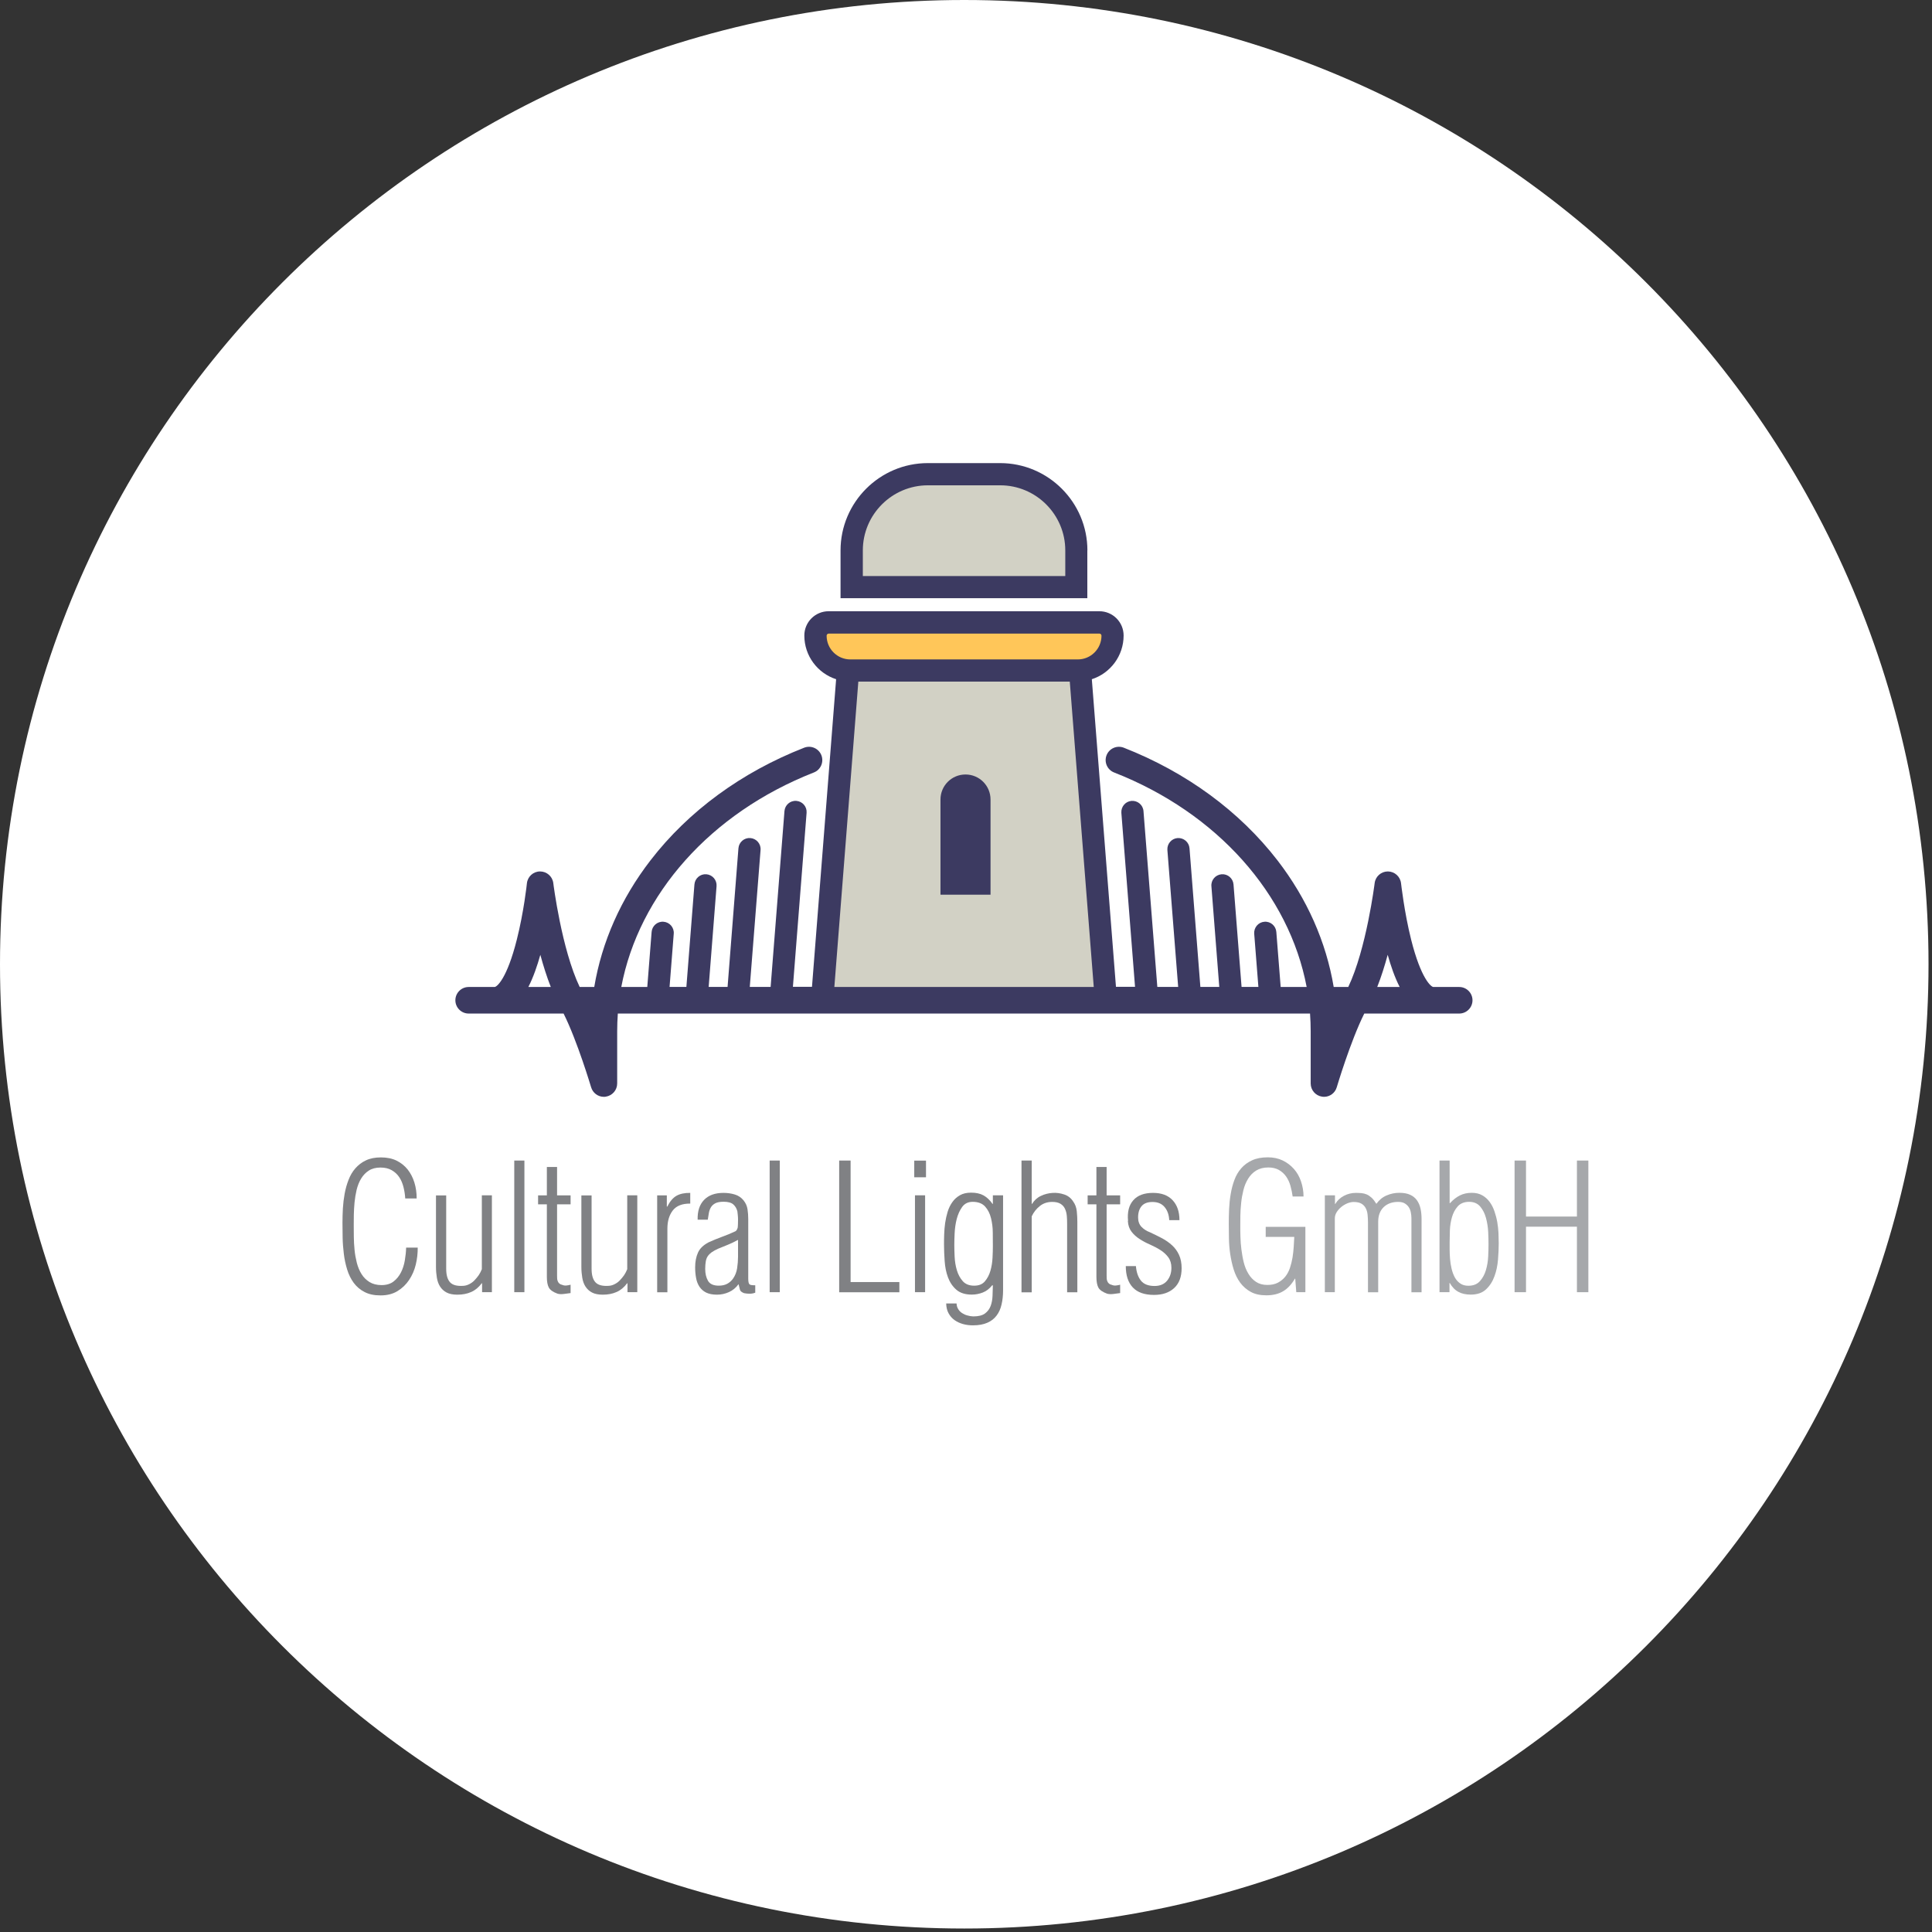 <svg width="267" height="267" viewBox="0 0 267 267" fill="none" xmlns="http://www.w3.org/2000/svg">
<rect x="0" y="0" width="267" height="267" fill="#333333" stroke="none"/>
<path d="M133.26 266.52C206.857 266.52 266.52 206.857 266.52 133.26C266.52 59.663 206.857 0 133.26 0C59.663 0 0 59.663 0 133.26C0 206.857 59.663 266.52 133.26 266.52Z" fill="white"/>
<path d="M57.727 172.418C57.738 173.196 57.649 173.974 57.46 174.764C57.271 175.553 56.96 176.254 56.537 176.888C56.115 177.522 55.581 178.033 54.925 178.433C54.269 178.834 53.49 179.023 52.59 179.023C51.689 179.023 50.977 178.867 50.366 178.545C49.754 178.233 49.265 177.8 48.876 177.277C48.487 176.743 48.186 176.132 47.975 175.442C47.764 174.753 47.608 174.041 47.519 173.296C47.43 172.551 47.364 171.806 47.352 171.061C47.341 170.316 47.33 169.627 47.33 168.97C47.33 168.314 47.352 167.681 47.386 166.991C47.43 166.302 47.508 165.634 47.63 164.967C47.753 164.3 47.931 163.666 48.164 163.066C48.398 162.454 48.709 161.92 49.109 161.465C49.51 161.009 49.988 160.631 50.566 160.364C51.144 160.086 51.834 159.952 52.645 159.952C53.457 159.952 54.191 160.097 54.803 160.397C55.414 160.697 55.926 161.109 56.337 161.62C56.748 162.143 57.06 162.743 57.271 163.433C57.483 164.122 57.583 164.856 57.583 165.623H56.004C55.97 165.09 55.892 164.567 55.759 164.044C55.626 163.533 55.436 163.066 55.169 162.677C54.903 162.276 54.558 161.965 54.135 161.72C53.713 161.476 53.201 161.353 52.579 161.353C51.934 161.353 51.389 161.498 50.966 161.776C50.533 162.054 50.188 162.421 49.91 162.877C49.632 163.333 49.432 163.844 49.287 164.422C49.154 165.001 49.054 165.579 48.998 166.168C48.943 166.758 48.909 167.336 48.898 167.892C48.898 168.448 48.887 168.926 48.887 169.337C48.887 169.804 48.887 170.338 48.898 170.928C48.898 171.517 48.943 172.117 48.998 172.718C49.054 173.329 49.165 173.919 49.309 174.508C49.465 175.097 49.676 175.62 49.965 176.076C50.243 176.532 50.621 176.899 51.066 177.177C51.522 177.455 52.078 177.599 52.734 177.599C53.39 177.599 53.969 177.433 54.391 177.099C54.825 176.765 55.158 176.343 55.414 175.842C55.67 175.342 55.848 174.775 55.948 174.174C56.048 173.563 56.115 172.985 56.126 172.418H57.705H57.727Z" fill="#808184"/>
<path d="M66.579 165.19H67.98V178.579H66.623V177.344H66.579C66.156 177.911 65.667 178.312 65.111 178.556C64.555 178.801 63.921 178.923 63.209 178.923C62.598 178.923 62.097 178.823 61.719 178.623C61.341 178.423 61.041 178.145 60.819 177.8C60.596 177.456 60.452 177.044 60.374 176.577C60.296 176.11 60.252 175.61 60.252 175.098V165.202H61.664V175.343C61.664 176.199 61.842 176.822 62.197 177.211C62.553 177.6 63.165 177.756 64.021 177.7C64.299 177.689 64.566 177.611 64.833 177.478C65.1 177.344 65.344 177.178 65.556 176.955C65.767 176.733 65.967 176.499 66.156 176.232C66.334 175.965 66.479 175.687 66.59 175.398V165.213L66.579 165.19Z" fill="#808184"/>
<path d="M71.071 178.579V160.387H72.472V178.579H71.071Z" fill="#808184"/>
<path d="M78.855 178.7C78.611 178.734 78.31 178.778 77.943 178.822C77.576 178.867 77.276 178.856 77.031 178.778C76.42 178.556 76.02 178.266 75.842 177.933C75.664 177.599 75.575 177.099 75.575 176.454V166.435H74.363V165.201H75.575V161.275H76.987V165.201H78.855V166.435H76.987V176.309C76.987 176.421 76.987 176.543 76.998 176.687C76.998 176.821 77.032 176.954 77.087 177.077C77.132 177.199 77.209 177.299 77.309 177.388C77.41 177.477 77.532 177.533 77.699 177.566C77.877 177.644 78.066 177.677 78.277 177.655C78.488 177.633 78.677 177.599 78.855 177.544V178.711V178.7Z" fill="#808184"/>
<path d="M86.672 165.19H88.073V178.579H86.717V177.344H86.672C86.25 177.911 85.761 178.312 85.205 178.556C84.649 178.801 84.015 178.923 83.303 178.923C82.692 178.923 82.191 178.823 81.813 178.623C81.435 178.423 81.135 178.145 80.912 177.8C80.69 177.456 80.545 177.044 80.468 176.577C80.39 176.11 80.345 175.61 80.345 175.098V165.202H81.757V175.343C81.757 176.199 81.935 176.822 82.291 177.211C82.647 177.6 83.259 177.756 84.115 177.7C84.393 177.689 84.66 177.611 84.927 177.478C85.194 177.344 85.438 177.178 85.649 176.955C85.861 176.733 86.061 176.499 86.25 176.232C86.428 175.965 86.572 175.687 86.683 175.398V165.213L86.672 165.19Z" fill="#808184"/>
<path d="M92.177 166.747H92.221C92.577 166.035 93 165.534 93.489 165.256C93.978 164.978 94.612 164.845 95.391 164.856V166.335C94.29 166.324 93.489 166.635 92.989 167.269C92.488 167.914 92.233 168.748 92.233 169.805V178.589H90.82V165.201H92.155V166.758L92.177 166.747Z" fill="#808184"/>
<path d="M96.413 168.558C96.38 167.38 96.68 166.468 97.303 165.823C97.925 165.178 98.815 164.855 99.983 164.855C100.55 164.855 101.072 164.933 101.55 165.078C102.029 165.223 102.429 165.489 102.751 165.879C103.063 166.268 103.241 166.679 103.307 167.124C103.374 167.569 103.407 168.025 103.407 168.492V176.72C103.407 177.121 103.463 177.376 103.574 177.488C103.685 177.588 103.952 177.632 104.375 177.621V178.644C104.13 178.744 103.874 178.789 103.596 178.789C103.341 178.789 103.074 178.766 102.818 178.711C102.496 178.577 102.307 178.433 102.262 178.244C102.218 178.066 102.151 177.821 102.073 177.488H102.051C101.695 177.977 101.261 178.333 100.739 178.566C100.216 178.8 99.671 178.922 99.093 178.922C98.481 178.922 97.981 178.822 97.592 178.633C97.203 178.444 96.902 178.166 96.669 177.832C96.446 177.488 96.28 177.087 96.202 176.631C96.113 176.164 96.068 175.675 96.068 175.141C96.068 174.363 96.202 173.685 96.457 173.118C96.713 172.539 97.203 172.072 97.914 171.694C98.515 171.416 99.126 171.171 99.749 170.938C100.372 170.716 100.983 170.46 101.584 170.182C101.695 170.137 101.784 170.049 101.84 169.937C101.895 169.826 101.928 169.726 101.951 169.648C101.962 169.504 101.984 169.337 101.984 169.137C101.984 168.948 101.995 168.736 101.995 168.536C101.995 168.336 101.984 168.125 101.962 167.925C101.94 167.736 101.917 167.558 101.906 167.413C101.806 167.013 101.617 166.69 101.339 166.446C101.061 166.201 100.605 166.079 99.994 166.079C99.493 166.079 99.104 166.157 98.837 166.301C98.57 166.446 98.37 166.635 98.237 166.868C98.103 167.102 98.003 167.369 97.959 167.669C97.914 167.969 97.859 168.258 97.814 168.558H96.457H96.413ZM101.995 171.349C101.528 171.605 101.061 171.828 100.605 172.017C100.149 172.206 99.682 172.395 99.215 172.584C98.859 172.751 98.57 172.906 98.337 173.073C98.114 173.24 97.936 173.418 97.803 173.618C97.67 173.818 97.581 174.063 97.536 174.341C97.492 174.619 97.458 174.963 97.458 175.353C97.458 176.02 97.592 176.565 97.847 177.009C98.103 177.454 98.604 177.677 99.326 177.677C99.793 177.677 100.194 177.588 100.516 177.41C100.839 177.232 101.106 176.987 101.317 176.687C101.606 176.264 101.795 175.786 101.873 175.252C101.951 174.719 101.995 174.196 101.995 173.696V171.338V171.349Z" fill="#808184"/>
<path d="M106.366 178.579V160.387H107.767V178.579H106.366Z" fill="#808184"/>
<path d="M115.973 178.579V160.387H117.552V177.178H124.291V178.59H115.973V178.579Z" fill="#808184"/>
<path d="M126.348 162.699V160.397H127.972V162.699H126.348ZM126.448 178.578V165.19H127.849V178.578H126.448Z" fill="#808184"/>
<path d="M137.223 165.19H138.624V178.289C138.624 179.012 138.557 179.679 138.413 180.28C138.279 180.88 138.046 181.392 137.723 181.814C137.401 182.248 136.978 182.571 136.444 182.804C135.911 183.038 135.255 183.16 134.465 183.16C133.976 183.16 133.52 183.104 133.086 182.982C132.653 182.86 132.263 182.682 131.919 182.437C131.574 182.192 131.307 181.881 131.096 181.503C130.884 181.125 130.773 180.669 130.762 180.135H132.197C132.208 180.447 132.286 180.702 132.43 180.925C132.564 181.147 132.741 181.325 132.964 181.47C133.186 181.614 133.431 181.725 133.687 181.792C133.953 181.87 134.22 181.914 134.498 181.926C135.221 181.926 135.766 181.792 136.133 181.514C136.5 181.236 136.756 180.891 136.911 180.469C137.067 180.046 137.145 179.59 137.167 179.09C137.189 178.59 137.201 178.1 137.212 177.633H137.112C136.745 178.1 136.311 178.434 135.822 178.623C135.332 178.812 134.832 178.912 134.298 178.912C133.397 178.912 132.686 178.69 132.163 178.234C131.641 177.778 131.263 177.211 131.007 176.521C130.751 175.832 130.606 175.087 130.551 174.275C130.495 173.463 130.462 172.718 130.462 172.018C130.462 171.595 130.462 171.128 130.484 170.594C130.506 170.061 130.54 169.538 130.618 169.015C130.695 168.493 130.807 167.981 130.962 167.47C131.118 166.969 131.329 166.525 131.618 166.124C131.896 165.724 132.252 165.413 132.664 165.179C133.075 164.946 133.587 164.823 134.209 164.823C134.888 164.823 135.455 164.946 135.922 165.201C136.378 165.457 136.8 165.846 137.167 166.38H137.212V165.168L137.223 165.19ZM134.432 166.091C133.798 166.091 133.32 166.324 132.975 166.791C132.641 167.259 132.386 167.814 132.219 168.459C132.052 169.104 131.963 169.76 131.93 170.428C131.896 171.095 131.885 171.629 131.885 172.029C131.885 172.496 131.896 173.052 131.93 173.697C131.963 174.342 132.063 174.965 132.241 175.554C132.419 176.143 132.686 176.644 133.053 177.055C133.42 177.466 133.942 177.678 134.621 177.678C135.299 177.678 135.766 177.478 136.111 177.077C136.455 176.677 136.711 176.188 136.878 175.61C137.045 175.031 137.134 174.442 137.167 173.819C137.2 173.197 137.212 172.663 137.212 172.229C137.212 171.695 137.212 171.073 137.201 170.361C137.201 169.649 137.112 168.982 136.956 168.348C136.8 167.714 136.533 167.181 136.144 166.747C135.755 166.313 135.177 166.091 134.421 166.091H134.432Z" fill="#808184"/>
<path d="M141.17 178.579V160.387H142.583V166.38H142.627C142.938 165.88 143.35 165.502 143.861 165.268C144.373 165.024 144.918 164.89 145.485 164.857C145.996 164.824 146.519 164.89 147.053 165.068C147.575 165.235 147.998 165.558 148.298 166.025C148.587 166.414 148.754 166.87 148.81 167.392C148.865 167.915 148.888 168.415 148.888 168.882V178.59H147.475V169.149C147.475 168.76 147.464 168.382 147.431 168.026C147.398 167.659 147.309 167.337 147.175 167.047C147.042 166.758 146.83 166.525 146.552 166.358C146.274 166.191 145.896 166.102 145.418 166.102C144.751 166.102 144.184 166.291 143.706 166.669C143.228 167.048 142.849 167.526 142.583 168.093V178.601H141.17V178.579Z" fill="#808184"/>
<path d="M154.803 178.7C154.559 178.734 154.259 178.778 153.892 178.822C153.525 178.867 153.224 178.856 152.98 178.778C152.368 178.556 151.968 178.266 151.79 177.933C151.612 177.599 151.523 177.099 151.523 176.454V166.435H150.311V165.201H151.523V161.275H152.935V165.201H154.803V166.435H152.935V176.309C152.935 176.421 152.935 176.543 152.946 176.687C152.946 176.821 152.98 176.954 153.035 177.077C153.08 177.199 153.158 177.299 153.258 177.388C153.358 177.477 153.48 177.533 153.647 177.566C153.825 177.644 154.014 177.677 154.225 177.655C154.437 177.633 154.626 177.599 154.803 177.544V178.711V178.7Z" fill="#808184"/>
<path d="M155.893 168.714C155.782 167.502 156.015 166.557 156.616 165.879C157.205 165.2 158.117 164.855 159.351 164.855C160.519 164.855 161.419 165.189 162.053 165.867C162.687 166.546 162.999 167.458 162.999 168.625H161.586C161.553 167.913 161.353 167.313 160.964 166.835C160.574 166.357 160.018 166.112 159.273 166.112C158.595 166.112 158.095 166.301 157.772 166.679C157.45 167.057 157.283 167.58 157.283 168.247C157.283 168.781 157.439 169.215 157.739 169.537C158.05 169.859 158.428 170.115 158.906 170.293C159.507 170.571 160.063 170.849 160.597 171.127C161.119 171.405 161.586 171.739 161.987 172.106C162.387 172.473 162.709 172.917 162.943 173.429C163.176 173.94 163.299 174.552 163.299 175.264C163.299 176.465 162.954 177.376 162.265 178.01C161.575 178.644 160.652 178.955 159.485 178.955C158.172 178.955 157.194 178.611 156.549 177.921C155.904 177.232 155.582 176.253 155.582 174.974H156.983C157.049 175.797 157.272 176.465 157.661 176.965C158.05 177.465 158.684 177.721 159.562 177.721C160.307 177.721 160.886 177.477 161.286 176.998C161.686 176.509 161.887 175.92 161.887 175.208C161.887 174.63 161.742 174.141 161.453 173.751C161.164 173.362 160.797 173.029 160.374 172.762C159.941 172.484 159.474 172.239 158.951 172.006C158.428 171.783 157.95 171.527 157.505 171.238C157.061 170.96 156.682 170.616 156.382 170.226C156.082 169.837 155.904 169.348 155.871 168.747L155.893 168.714Z" fill="#808184"/>
<path d="M174.919 170.961V169.549H180.402V178.578H179.145L179 176.71H178.956C178.5 177.488 177.966 178.067 177.332 178.445C176.699 178.823 175.931 179.012 175.008 179.012C174.152 179.012 173.429 178.856 172.851 178.534C172.273 178.222 171.784 177.789 171.394 177.266C171.005 176.732 170.705 176.121 170.494 175.442C170.283 174.764 170.127 174.052 170.016 173.318C169.904 172.585 169.849 171.851 169.838 171.128C169.827 170.405 169.815 169.727 169.815 169.115C169.815 168.47 169.827 167.792 169.86 167.091C169.893 166.391 169.96 165.701 170.082 165.012C170.194 164.334 170.36 163.689 170.594 163.066C170.816 162.454 171.139 161.91 171.539 161.454C171.939 160.998 172.44 160.62 173.04 160.353C173.641 160.075 174.363 159.941 175.22 159.941C175.976 159.941 176.665 160.086 177.266 160.375C177.866 160.664 178.389 161.064 178.823 161.554C179.256 162.043 179.579 162.621 179.801 163.277C180.023 163.933 180.146 164.623 180.146 165.357H178.645C178.578 164.867 178.478 164.389 178.344 163.9C178.211 163.411 178.011 162.988 177.755 162.61C177.499 162.243 177.166 161.932 176.765 161.698C176.365 161.465 175.865 161.342 175.286 161.342C174.619 161.342 174.063 161.487 173.607 161.765C173.151 162.043 172.784 162.421 172.495 162.888C172.206 163.355 171.984 163.878 171.839 164.467C171.695 165.045 171.584 165.646 171.528 166.246C171.461 166.858 171.428 167.436 171.417 167.992C171.417 168.548 171.406 169.037 171.406 169.46C171.406 169.882 171.406 170.372 171.428 170.928C171.439 171.484 171.483 172.062 171.561 172.674C171.639 173.274 171.739 173.874 171.884 174.453C172.028 175.031 172.24 175.565 172.529 176.032C172.807 176.499 173.163 176.877 173.585 177.155C174.008 177.433 174.519 177.577 175.142 177.577C175.709 177.577 176.198 177.477 176.599 177.266C176.999 177.055 177.344 176.777 177.622 176.432C177.9 176.087 178.111 175.687 178.267 175.231C178.422 174.775 178.533 174.308 178.622 173.808C178.7 173.319 178.756 172.818 178.789 172.329C178.822 171.839 178.845 171.372 178.867 170.939H174.964L174.919 170.961Z" fill="#A6A8AB"/>
<path d="M184.493 178.578H183.092V165.19H184.493V166.379H184.538C184.827 165.89 185.227 165.523 185.739 165.256C186.25 164.989 186.795 164.856 187.373 164.856C187.651 164.856 187.907 164.867 188.163 164.889C188.408 164.911 188.652 164.978 188.875 165.067C189.097 165.167 189.319 165.312 189.542 165.512C189.764 165.712 189.975 165.99 190.187 166.346H190.231C190.598 165.834 191.065 165.445 191.621 165.212C192.177 164.967 192.767 164.845 193.378 164.845C193.99 164.845 194.479 164.934 194.868 165.112C195.269 165.29 195.58 165.545 195.813 165.868C196.047 166.19 196.214 166.58 196.314 167.024C196.414 167.469 196.458 167.958 196.458 168.492V178.589H195.057V168.347C195.057 168.07 195.024 167.803 194.968 167.525C194.913 167.247 194.813 167.013 194.668 166.802C194.523 166.591 194.334 166.424 194.101 166.29C193.867 166.157 193.567 166.101 193.211 166.101C192.388 166.101 191.721 166.346 191.221 166.824C190.72 167.313 190.465 167.981 190.465 168.837V178.589H189.053V168.926C189.053 168.559 189.03 168.203 188.997 167.858C188.964 167.514 188.875 167.224 188.741 166.969C188.608 166.713 188.419 166.502 188.152 166.346C187.885 166.19 187.529 166.112 187.073 166.112C186.795 166.112 186.506 166.179 186.195 166.301C185.883 166.435 185.605 166.602 185.35 166.813C185.094 167.024 184.883 167.269 184.716 167.536C184.549 167.814 184.471 168.092 184.471 168.381V178.578H184.493Z" fill="#A6A8AB"/>
<path d="M200.339 178.579H198.938V160.387H200.339V166.28H200.384C200.806 165.813 201.262 165.457 201.74 165.213C202.229 164.968 202.774 164.846 203.386 164.846C203.953 164.846 204.442 164.957 204.843 165.191C205.243 165.413 205.588 165.724 205.866 166.102C206.144 166.48 206.366 166.914 206.533 167.403C206.7 167.893 206.833 168.393 206.922 168.905C207.011 169.427 207.067 169.939 207.089 170.439C207.111 170.951 207.122 171.418 207.122 171.829C207.122 172.507 207.089 173.252 207.022 174.075C206.955 174.887 206.8 175.665 206.533 176.377C206.277 177.1 205.888 177.7 205.365 178.19C204.843 178.679 204.142 178.912 203.252 178.912C202.585 178.912 202.018 178.79 201.551 178.534C201.084 178.29 200.684 177.878 200.361 177.311H200.317V178.568L200.339 178.579ZM202.93 177.689C203.608 177.689 204.142 177.478 204.52 177.055C204.898 176.633 205.176 176.121 205.354 175.521C205.532 174.92 205.632 174.298 205.666 173.642C205.699 172.986 205.71 172.418 205.71 171.929C205.71 171.473 205.699 170.917 205.666 170.261C205.632 169.594 205.532 168.96 205.365 168.337C205.198 167.715 204.932 167.181 204.565 166.747C204.198 166.314 203.686 166.091 203.03 166.091C202.374 166.091 201.829 166.303 201.462 166.714C201.095 167.125 200.828 167.626 200.662 168.204C200.495 168.782 200.395 169.394 200.372 170.028C200.35 170.661 200.339 171.195 200.339 171.651V172.696C200.339 173.097 200.361 173.53 200.395 173.986C200.428 174.442 200.506 174.887 200.606 175.321C200.706 175.754 200.851 176.155 201.04 176.51C201.229 176.866 201.484 177.155 201.796 177.367C202.107 177.589 202.485 177.689 202.93 177.689Z" fill="#A6A8AB"/>
<path d="M209.312 178.579V160.387H210.891V168.126H217.93V160.387H219.509V178.579H217.93V169.527H210.891V178.579H209.312Z" fill="#A6A8AB"/>
<path d="M148.754 81.135V76.065C148.754 70.249 144.039 65.534 138.224 65.534H128.238C122.422 65.534 117.708 70.249 117.708 76.065V81.135H148.754Z" fill="#D2D1C5"/>
<path d="M152.835 138.246L149.188 91.788C148.943 88.641 146.319 86.217 143.161 86.217H123.301C120.143 86.217 117.518 88.641 117.274 91.788L113.626 138.246H152.835Z" fill="#D2D1C5"/>
<path d="M117.519 92.667C114.861 92.667 112.704 90.51 112.704 87.852C112.704 86.851 113.526 86.028 114.527 86.028H151.934C152.935 86.028 153.758 86.851 153.758 87.852C153.758 90.51 151.601 92.667 148.943 92.667H117.519Z" fill="#FFC659"/>
<path d="M150.278 76.065C150.278 69.415 144.862 64 138.213 64H128.227C121.578 64 116.162 69.415 116.162 76.065V82.67H150.267V76.065H150.278ZM147.22 79.612H119.242V76.065C119.242 71.106 123.279 67.069 128.238 67.069H138.224C143.183 67.069 147.22 71.106 147.22 76.065V79.612Z" fill="#3C3A61"/>
<path d="M133.431 107.033C131.519 107.033 129.973 108.579 129.973 110.491V123.646H136.89V110.491C136.89 108.579 135.344 107.033 133.431 107.033Z" fill="#3C3A61"/>
<path d="M201.674 136.401H198.093C197.793 136.401 196.381 135.289 195.013 129.84C194.057 126.015 193.634 122.112 193.623 122.079C193.523 121.145 192.744 120.444 191.81 120.433C191.81 120.433 191.81 120.433 191.799 120.433C190.876 120.433 190.087 121.123 189.976 122.045C189.964 122.146 188.83 131.153 186.328 136.401H184.316C183.27 130.163 180.635 124.203 176.543 118.899C171.305 112.116 163.955 106.722 155.304 103.331C154.359 102.964 153.291 103.431 152.924 104.376C152.557 105.321 153.024 106.389 153.97 106.756C168.247 112.349 178.155 123.602 180.579 136.401H176.988L176.387 128.795C176.32 127.95 175.587 127.316 174.741 127.383C173.896 127.45 173.274 128.184 173.329 129.029L173.908 136.39H171.583L170.471 122.235C170.405 121.389 169.671 120.756 168.826 120.822C167.981 120.889 167.347 121.623 167.414 122.468L168.503 136.39H165.89L164.389 117.231C164.322 116.386 163.588 115.763 162.743 115.818C161.898 115.885 161.275 116.619 161.331 117.464L162.821 136.39H159.941L158.028 112.093C157.962 111.248 157.228 110.625 156.383 110.681C155.538 110.748 154.915 111.482 154.97 112.327L156.861 136.379H154.225L150.889 93.868C153.436 93.045 155.282 90.654 155.282 87.83C155.282 85.973 153.781 84.472 151.924 84.472H114.517C112.659 84.472 111.158 85.973 111.158 87.83C111.158 90.654 113.004 93.045 115.551 93.868L112.215 136.379H109.579L111.47 112.327C111.536 111.482 110.903 110.748 110.057 110.681C109.212 110.614 108.478 111.248 108.412 112.093L106.499 136.39H103.619L105.109 117.464C105.176 116.619 104.542 115.885 103.697 115.818C102.852 115.752 102.118 116.386 102.051 117.231L100.55 136.39H97.937L99.027 122.468C99.093 121.623 98.46 120.889 97.614 120.822C96.769 120.756 96.035 121.389 95.969 122.235L94.857 136.39H92.533L93.111 129.029C93.178 128.184 92.544 127.45 91.699 127.383C90.853 127.316 90.12 127.95 90.053 128.795L89.453 136.401H85.861C88.285 123.602 98.193 112.36 112.47 106.756C113.416 106.389 113.883 105.321 113.516 104.376C113.149 103.431 112.081 102.964 111.136 103.331C102.474 106.722 95.135 112.104 89.897 118.899C85.805 124.203 83.17 130.163 82.124 136.401H80.112C77.61 131.164 76.476 122.146 76.465 122.045C76.353 121.123 75.564 120.433 74.641 120.433C74.641 120.433 74.641 120.433 74.63 120.433C73.696 120.433 72.917 121.145 72.817 122.079C72.817 122.123 72.395 126.015 71.427 129.84C70.059 135.289 68.658 136.401 68.347 136.401H64.766C63.755 136.401 62.932 137.224 62.932 138.236C62.932 139.248 63.755 140.071 64.766 140.071H77.888C79.811 143.929 81.668 150.19 81.691 150.256C81.924 151.046 82.647 151.58 83.448 151.58C83.537 151.58 83.626 151.58 83.715 151.558C84.615 151.424 85.294 150.657 85.294 149.734V142.517C85.294 141.694 85.327 140.883 85.383 140.071H181.046C181.102 140.883 181.135 141.705 181.135 142.517V149.734C181.135 150.646 181.803 151.424 182.714 151.558C182.803 151.569 182.892 151.58 182.981 151.58C183.782 151.58 184.505 151.057 184.738 150.256C184.76 150.19 186.617 143.929 188.541 140.071H201.663C202.674 140.071 203.497 139.248 203.497 138.236C203.497 137.224 202.674 136.401 201.663 136.401H201.674ZM74.674 131.953C75.086 133.466 75.564 134.989 76.12 136.401H73.017C73.718 135.033 74.252 133.454 74.674 131.953ZM114.239 87.852C114.239 87.696 114.372 87.563 114.528 87.563H151.935C152.102 87.563 152.224 87.696 152.224 87.852C152.224 89.665 150.756 91.132 148.943 91.132H117.519C115.706 91.132 114.239 89.665 114.239 87.852ZM118.62 94.201H147.843L151.156 136.401H115.306L118.62 94.201ZM191.777 131.953C192.2 133.454 192.733 135.033 193.434 136.401H190.331C190.887 134.989 191.366 133.466 191.777 131.953Z" fill="#3C3A61"/>
</svg>
